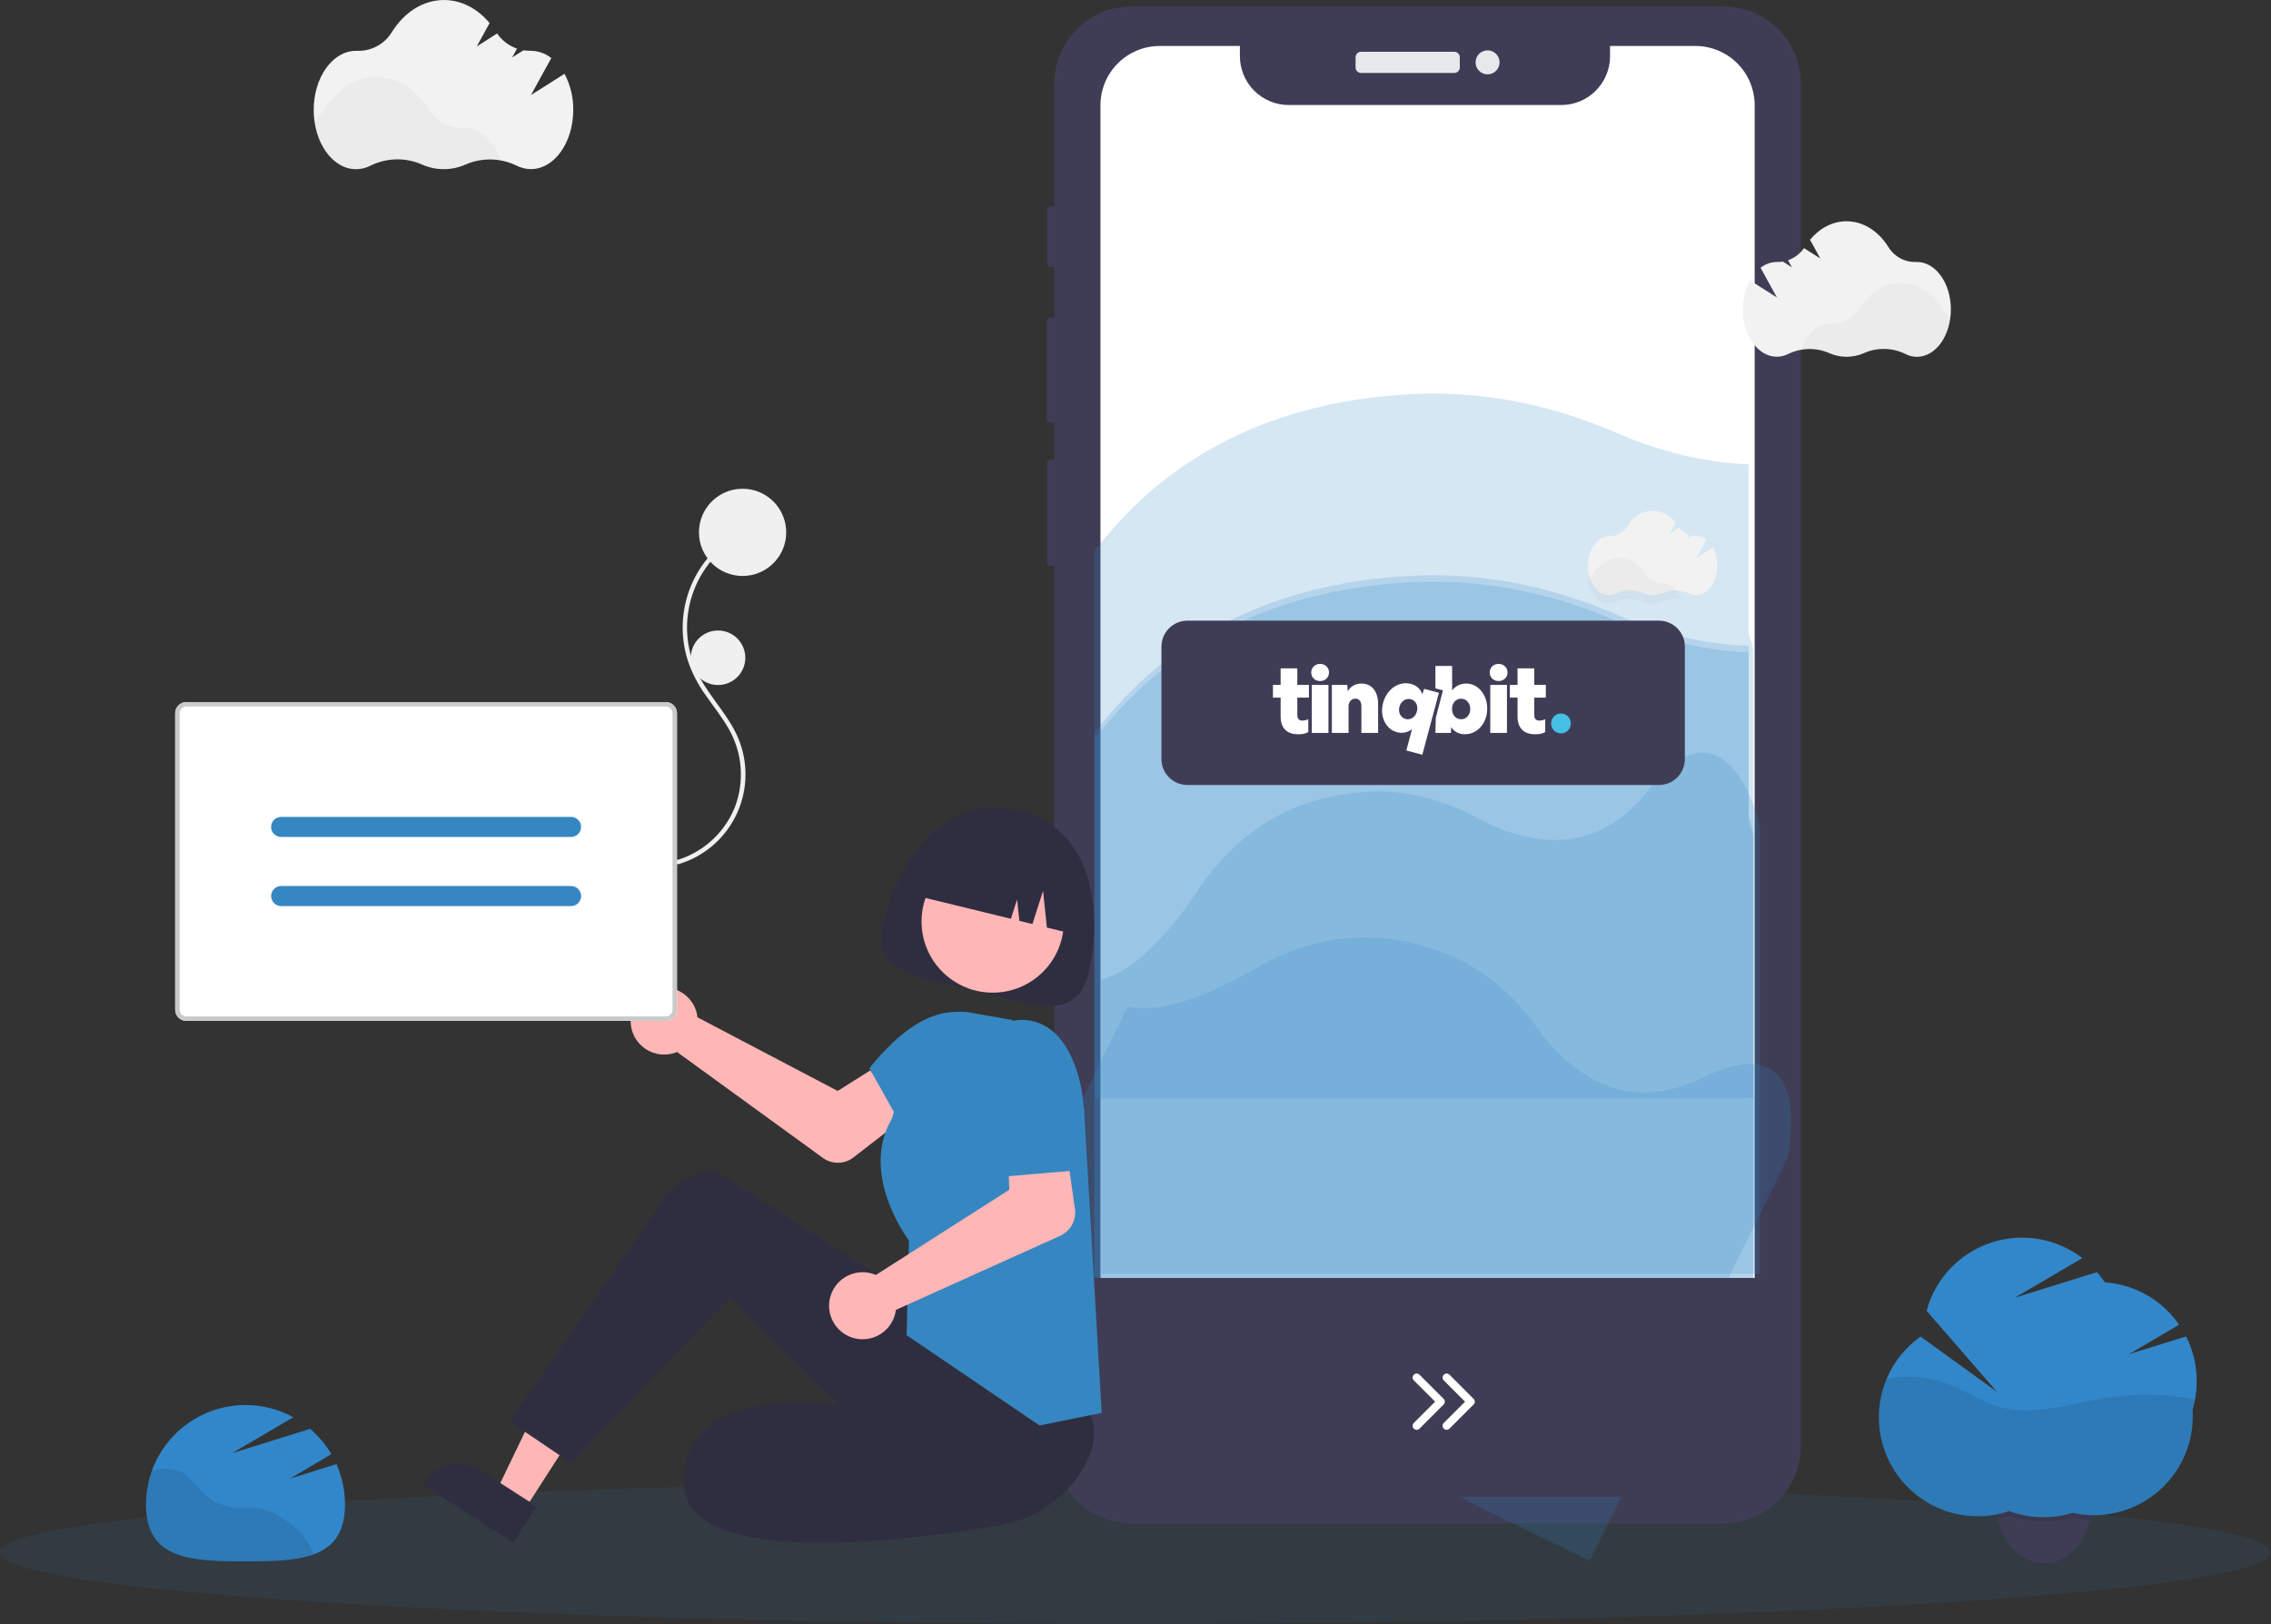 <svg width="1050" height="751" viewBox="0 0 1050 751" fill="none" xmlns="http://www.w3.org/2000/svg">
<rect x="0" y="0" width="1050" height="751" fill="#333333" stroke="none"/>
<g clip-path="url(#clip0)">
<path opacity="0.1" d="M525 750.87C814.949 750.87 1050 736.096 1050 717.87C1050 699.645 814.949 684.87 525 684.87C235.051 684.87 0 699.645 0 717.87C0 736.096 235.051 750.87 525 750.87Z" fill="#3287CA"/>
<path d="M967.65 693.43C967.658 696.038 967.389 698.639 966.85 701.19C966.75 701.67 966.64 702.19 966.53 702.6C963.69 713.99 955.68 722.32 946.12 722.85C945.8 722.85 945.48 722.85 945.12 722.85C935.01 722.85 926.46 714.13 923.64 702.12C923.56 701.8 923.49 701.48 923.42 701.12C922.881 698.569 922.612 695.968 922.62 693.36C922.62 677.09 932.69 663.91 945.12 663.91C957.55 663.91 967.65 677.18 967.65 693.43Z" fill="#3F3D56"/>
<path opacity="0.1" d="M967.65 693.43C967.657 696.038 967.389 698.639 966.85 701.19C966.75 701.67 966.64 702.19 966.53 702.6C966.19 702.6 965.86 702.6 965.53 702.6C963.053 702.467 960.592 702.132 958.17 701.6C956.024 702.263 953.831 702.765 951.61 703.1C949.907 703.356 948.191 703.517 946.47 703.58H944.73C942.67 703.58 940.612 703.443 938.57 703.17C935.268 702.729 932.025 701.924 928.9 700.77C927.189 701.34 925.446 701.807 923.68 702.17C923.6 701.85 923.53 701.53 923.46 701.17C922.92 698.619 922.652 696.018 922.66 693.41C922.66 677.14 932.73 663.96 945.16 663.96C957.59 663.96 967.65 677.18 967.65 693.43Z" fill="black"/>
<path d="M1015.65 638.58C1015.66 631.424 1013.98 624.366 1010.75 617.98L984.29 626.21L1007.52 612.55C1003.63 606.92 998.516 602.237 992.569 598.846C986.621 595.456 979.989 593.444 973.16 592.96C972.071 591.313 970.878 589.736 969.59 588.24L931.59 600.07L962.76 581.75C956.797 577.176 949.8 574.142 942.385 572.916C934.971 571.69 927.369 572.309 920.252 574.719C913.134 577.129 906.719 581.256 901.576 586.735C896.432 592.213 892.717 598.875 890.76 606.13L923.31 643.61L888 618.06C879.047 624.401 872.671 633.748 870.035 644.398C867.399 655.048 868.679 666.29 873.641 676.075C878.603 685.86 886.917 693.535 897.066 697.701C907.216 701.868 918.524 702.247 928.93 698.77C938.342 702.22 948.624 702.501 958.21 699.57C964.893 701.049 971.823 701.008 978.489 699.452C985.155 697.896 991.386 694.863 996.724 690.579C1002.06 686.294 1006.37 680.865 1009.33 674.694C1012.29 668.522 1013.83 661.765 1013.83 654.92C1013.83 653.92 1013.83 652.92 1013.73 651.92C1015.03 647.593 1015.67 643.097 1015.65 638.58Z" fill="#3287CA"/>
<path opacity="0.1" d="M1014.86 647.07C1000.89 644.416 986.556 644.234 972.52 646.53C956.63 649.16 940.39 654.94 924.85 650.71C915.73 648.23 907.85 642.49 898.94 639.31C890.345 636.303 881.083 635.745 872.19 637.7C868.798 645.807 867.813 654.72 869.352 663.372C870.891 672.025 874.889 680.051 880.868 686.492C886.846 692.933 894.554 697.516 903.068 699.693C911.582 701.87 920.543 701.55 928.88 698.77C938.292 702.22 948.574 702.501 958.16 699.57C964.843 701.049 971.773 701.008 978.439 699.452C985.105 697.896 991.336 694.864 996.674 690.579C1002.01 686.294 1006.32 680.865 1009.28 674.694C1012.24 668.522 1013.78 661.765 1013.78 654.92C1013.78 653.92 1013.78 652.92 1013.68 651.92C1014.16 650.326 1014.56 648.707 1014.86 647.07Z" fill="black"/>
<path d="M698.6 171.97H692.87C691.605 171.97 690.58 172.995 690.58 174.26V254.7C690.58 255.964 691.605 256.99 692.87 256.99H698.6C699.865 256.99 700.89 255.964 700.89 254.7V174.26C700.89 172.995 699.865 171.97 698.6 171.97Z" fill="#3F3D56"/>
<path d="M488.5 95.49H485.71C484.882 95.49 484.21 96.162 484.21 96.99V121.98C484.21 122.809 484.882 123.48 485.71 123.48H488.5C489.328 123.48 490 122.809 490 121.98V96.99C490 96.162 489.328 95.49 488.5 95.49Z" fill="#3F3D56"/>
<path d="M488.83 146.74H485.69C484.757 146.74 484 147.497 484 148.43V193.77C484 194.704 484.757 195.46 485.69 195.46H488.83C489.763 195.46 490.52 194.704 490.52 193.77V148.43C490.52 147.497 489.763 146.74 488.83 146.74Z" fill="#3F3D56"/>
<path d="M488.7 212.5H485.71C484.821 212.5 484.1 213.221 484.1 214.11V260.03C484.1 260.919 484.821 261.64 485.71 261.64H488.7C489.589 261.64 490.31 260.919 490.31 260.03V214.11C490.31 213.221 489.589 212.5 488.7 212.5Z" fill="#3F3D56"/>
<path d="M796.9 3H523.18C503.469 3 487.49 18.979 487.49 38.69V668.68C487.49 688.391 503.469 704.37 523.18 704.37H796.9C816.611 704.37 832.59 688.391 832.59 668.68V38.69C832.59 18.979 816.611 3 796.9 3Z" fill="#3F3D56"/>
<path d="M672.4 23.939H629.29C627.887 23.939 626.75 25.077 626.75 26.48V31.189C626.75 32.592 627.887 33.73 629.29 33.73H672.4C673.803 33.73 674.94 32.592 674.94 31.189V26.48C674.94 25.077 673.803 23.939 672.4 23.939Z" fill="#E6E8EC"/>
<path d="M687.78 34.38C690.845 34.38 693.33 31.895 693.33 28.83C693.33 25.765 690.845 23.28 687.78 23.28C684.715 23.28 682.23 25.765 682.23 28.83C682.23 31.895 684.715 34.38 687.78 34.38Z" fill="#E6E8EC"/>
<path d="M811.28 48.67V658.67C811.277 665.938 808.388 672.907 803.248 678.045C798.108 683.183 791.138 686.07 783.87 686.07H536.21C528.942 686.07 521.972 683.183 516.832 678.045C511.692 672.907 508.803 665.938 508.8 658.67V48.67C508.8 45.07 509.509 41.506 510.887 38.18C512.264 34.855 514.283 31.833 516.828 29.288C519.374 26.743 522.395 24.724 525.721 23.346C529.046 21.969 532.611 21.26 536.21 21.26H573.27V26.02C573.281 32 575.663 37.731 579.894 41.957C584.125 46.182 589.86 48.557 595.84 48.56H721.84C724.804 48.56 727.739 47.976 730.477 46.842C733.216 45.708 735.704 44.045 737.799 41.949C739.895 39.853 741.558 37.365 742.692 34.627C743.826 31.889 744.41 28.954 744.41 25.99V21.26H783.92C791.181 21.273 798.14 24.167 803.27 29.306C808.399 34.445 811.28 41.409 811.28 48.67Z" fill="white"/>
<path opacity="0.2" d="M810.65 300.253V507.683H808.48V507.893H506V254.473C507.94 252.259 509.907 249.963 511.9 247.583C554.38 196.853 612.12 183.503 656.81 182.103C687.43 181.103 717.91 187.433 747.01 200.003C762.38 206.643 784.44 213.923 808.48 214.643V293.063C809.95 297.253 810.65 300.253 810.65 300.253Z" fill="#3287CA"/>
<path opacity="0.2" d="M810.65 384.253V591.683H808.48V591.893H506V338.473C507.94 336.259 509.907 333.963 511.9 331.583C554.38 280.853 612.12 267.503 656.81 266.103C687.43 265.103 717.91 271.433 747.01 284.003C762.38 290.643 784.44 297.923 808.48 298.643V377.063C809.95 381.253 810.65 384.253 810.65 384.253Z" fill="#3287CA"/>
<path opacity="0.2" d="M810.65 387.253V594.683H808.48V594.893H506V341.473C507.94 339.259 509.907 336.963 511.9 334.583C554.38 283.853 612.12 270.503 656.81 269.103C687.43 268.103 717.91 274.433 747.01 287.003C762.38 293.643 784.44 300.923 808.48 301.643V380.063C809.95 384.253 810.65 387.253 810.65 387.253Z" fill="#3287CA"/>
<path opacity="0.2" d="M813.65 381.565V588.995H509V453.115C519.85 450.385 535 439.885 554.44 410.875C577.69 376.165 609.28 367.035 633.73 366.075C650.48 365.415 667.16 369.715 683.08 378.325C700.99 387.995 735.51 399.655 761.74 365.805C790.74 328.375 806.16 359.245 811.48 374.375C812.95 378.565 813.65 381.565 813.65 381.565Z" fill="#3287CA"/>
<path opacity="0.2" d="M826.37 535.572L734.977 721.783L461.491 587.555L521.36 465.575C532.302 467.905 550.529 465.154 580.762 447.676C616.927 426.761 649.308 432.483 671.68 442.394C687.007 449.182 700.086 460.391 710.584 475.134C722.402 491.706 748.253 517.383 786.714 498.553C829.239 477.729 829.48 512.235 827.59 528.161C827.064 532.57 826.37 535.572 826.37 535.572Z" fill="#3287CA"/>
<path d="M767 287H549C542.373 287 537 292.373 537 299V351C537 357.627 542.373 363 549 363H767C773.627 363 779 357.627 779 351V299C779 292.373 773.627 287 767 287Z" fill="#3F3D56"/>
<path d="M134.06 683.72L153.2 672.43C150.612 668.009 147.303 664.051 143.41 660.72L107.3 671.99L135.6 655.35C128.595 651.512 120.711 649.565 112.724 649.7C104.737 649.835 96.924 652.047 90.052 656.119C83.18 660.19 77.486 665.981 73.532 672.922C69.578 679.862 67.499 687.712 67.5 695.7C67.5 721.11 88.09 721.99 113.5 721.99C138.91 721.99 159.5 721.11 159.5 695.7C159.509 689.272 158.163 682.913 155.55 677.04L134.06 683.72Z" fill="#3287CA"/>
<path opacity="0.1" d="M138.93 708.43C136.893 706.387 134.616 704.597 132.15 703.1C128.67 700.79 125.08 698.44 120.98 697.65C117.38 696.96 113.67 697.54 109.98 697.34C103.613 696.948 97.621 694.199 93.17 689.63C90.56 686.93 88.5 683.63 85.36 681.54C81.97 679.32 77.67 678.84 73.65 679.39C72.485 679.566 71.33 679.803 70.19 680.1C68.385 685.106 67.465 690.388 67.47 695.71C67.47 721.12 88.06 722 113.47 722C125.8 722 136.99 721.79 145.25 718.67L143.87 716.09C142.554 713.338 140.894 710.764 138.93 708.43Z" fill="black"/>
<path d="M824.45 591H498.45V692H824.45V591Z" fill="#3F3D56"/>
<path d="M824.45 591H498.45V692H824.45V591Z" fill="#3F3D56"/>
<path d="M261 34.13L245.48 43.97L254.9 26.84C252.23 24.709 248.926 23.53 245.51 23.49H245.26C244.182 23.506 243.104 23.425 242.04 23.25L236.78 26.58L239.04 22.48C235.308 21.182 232.086 18.73 229.84 15.48L220.42 21.48L226.37 10.67C220.86 4.06 213.44 0.01 205.28 0.01C195.49 0.01 186.77 5.83 181.14 14.9C179.475 17.623 177.116 19.855 174.304 21.366C171.493 22.877 168.33 23.614 165.14 23.5H164.61C153.8 23.5 145.04 35.75 145.04 50.87C145.04 65.99 153.8 78.24 164.61 78.24C166.988 78.229 169.328 77.642 171.43 76.53C175.107 74.74 179.13 73.772 183.219 73.692C187.308 73.613 191.366 74.424 195.11 76.07C198.278 77.487 201.709 78.219 205.18 78.219C208.651 78.219 212.082 77.487 215.25 76.07C218.968 74.458 222.989 73.665 227.04 73.744C231.091 73.824 235.078 74.774 238.73 76.53C240.81 77.618 243.122 78.191 245.47 78.2C256.28 78.2 265.04 65.94 265.04 50.83C265.114 45.013 263.725 39.27 261 34.13Z" fill="#F2F2F2"/>
<path opacity="0.03" d="M231.74 74.18C226.103 73.111 220.276 73.745 215 76C211.831 77.414 208.4 78.145 204.93 78.145C201.46 78.145 198.029 77.414 194.86 76C191.115 74.358 187.057 73.549 182.968 73.63C178.88 73.712 174.857 74.68 171.18 76.47C169.077 77.578 166.737 78.161 164.36 78.17C154.76 78.17 146.77 68.5 145.11 55.74C147.024 54.337 148.653 52.583 149.91 50.57C155.54 41.49 164.26 35.67 174.05 35.67C183.84 35.67 192.45 41.42 198.05 50.4C199.735 53.101 202.089 55.321 204.883 56.847C207.677 58.373 210.817 59.152 214 59.11H214.25C221.9 59.11 228.52 65.24 231.74 74.18Z" fill="black"/>
<path d="M792 253.17L784.26 258.08L788.96 249.53C787.628 248.47 785.982 247.882 784.28 247.86H784.15C783.614 247.869 783.079 247.833 782.55 247.75L779.88 249.43L781.01 247.38C779.15 246.735 777.543 245.517 776.42 243.9L771.72 246.9L774.72 241.51C773.471 239.899 771.879 238.585 770.06 237.665C768.24 236.745 766.238 236.241 764.2 236.19C759.32 236.19 754.97 239.09 752.2 243.62C751.366 244.98 750.186 246.094 748.78 246.848C747.375 247.602 745.794 247.968 744.2 247.91H743.94C738.55 247.91 734.18 254.03 734.18 261.56C734.18 269.09 738.55 275.22 743.94 275.22C745.125 275.215 746.292 274.924 747.34 274.37C749.174 273.477 751.179 272.993 753.219 272.952C755.258 272.911 757.282 273.313 759.15 274.13C760.721 274.841 762.425 275.213 764.15 275.22C765.872 275.214 767.574 274.854 769.15 274.16C771.004 273.357 773.009 272.96 775.029 272.998C777.049 273.036 779.038 273.507 780.86 274.38C781.896 274.927 783.049 275.215 784.22 275.22C789.61 275.22 793.98 269.1 793.98 261.56C794.038 258.641 793.357 255.755 792 253.17Z" fill="#F2F2F2"/>
<path opacity="0.03" d="M777.37 277.15C774.555 276.61 771.643 276.927 769.01 278.06C767.436 278.762 765.733 279.124 764.01 279.124C762.287 279.124 760.584 278.762 759.01 278.06C757.142 277.244 755.118 276.841 753.08 276.881C751.041 276.921 749.035 277.401 747.2 278.29C746.153 278.848 744.986 279.143 743.8 279.15C739.01 279.15 735.03 274.32 734.2 267.96C735.155 267.262 735.966 266.386 736.59 265.38C739.4 260.85 743.75 257.95 748.59 257.95C753.43 257.95 757.77 260.82 760.59 265.29C761.43 266.649 762.61 267.767 764.012 268.533C765.415 269.299 766.992 269.688 768.59 269.66H768.71C772.46 269.63 775.77 272.69 777.37 277.15Z" fill="black"/>
<path d="M809.13 129.66L821.56 137.55L814 123.82C816.14 122.117 818.785 121.174 821.52 121.14H821.72C822.584 121.153 823.447 121.09 824.3 120.95L828.52 123.62L826.71 120.34C829.694 119.294 832.272 117.334 834.08 114.74L841.63 119.52L836.86 110.86C841.27 105.56 847.22 102.32 853.76 102.32C861.61 102.32 868.59 106.98 873.1 114.25C874.434 116.426 876.32 118.209 878.566 119.42C880.813 120.63 883.34 121.223 885.89 121.14H886.31C894.97 121.14 901.99 130.96 901.99 143.07C901.99 155.18 894.99 165 886.31 165C884.406 164.99 882.533 164.52 880.85 163.63C877.9 162.192 874.672 161.414 871.391 161.35C868.11 161.286 864.854 161.938 861.85 163.26C859.312 164.394 856.564 164.98 853.785 164.98C851.006 164.98 848.258 164.394 845.72 163.26C842.742 161.967 839.521 161.33 836.276 161.392C833.03 161.454 829.836 162.214 826.91 163.62C825.239 164.49 823.384 164.95 821.5 164.96C812.84 164.96 805.82 155.14 805.82 143.03C805.788 138.367 806.926 133.77 809.13 129.66Z" fill="#F2F2F2"/>
<path opacity="0.03" d="M832.56 161.75C837.086 160.888 841.765 161.396 846 163.21C848.538 164.344 851.286 164.93 854.065 164.93C856.844 164.93 859.593 164.344 862.13 163.21C865.135 161.892 868.391 161.243 871.672 161.309C874.953 161.375 878.18 162.153 881.13 163.59C882.814 164.477 884.687 164.944 886.59 164.95C894.28 164.95 900.68 157.2 902.02 146.95C900.478 145.832 899.17 144.422 898.17 142.8C893.66 135.54 886.67 130.87 878.83 130.87C870.99 130.87 864.08 135.48 859.57 142.67C858.222 144.838 856.338 146.622 854.099 147.848C851.86 149.074 849.343 149.702 846.79 149.67H846.59C840.45 149.68 835.14 154.59 832.56 161.75Z" fill="black"/>
<path d="M242.119 698.707L229.121 690.347L255.181 636.234L274.366 648.571L242.119 698.707Z" fill="#FFB6B6"/>
<path d="M248.165 696.595L222.565 680.132L222.564 680.131C218.237 677.349 212.982 676.4 207.955 677.492C202.928 678.584 198.541 681.628 195.758 685.954L195.417 686.484L237.332 713.438L248.165 696.595Z" fill="#2F2E41"/>
<path d="M313.744 399.601C319.378 397.918 324.611 395.106 329.124 391.337C333.637 387.567 337.335 382.919 339.995 377.675C342.654 372.431 344.218 366.7 344.593 360.833C344.967 354.965 344.143 349.082 342.171 343.543C338.013 331.804 328.587 323.152 322.968 312.217C317.464 301.487 316.179 289.085 319.365 277.454C322.552 265.824 329.979 255.808 340.184 249.381C341.356 248.639 342.558 247.949 343.791 247.311C344.955 246.705 343.926 244.945 342.762 245.551C332.233 251.016 323.974 260.026 319.445 270.99C314.916 281.954 314.407 294.165 318.01 305.467C319.996 311.333 322.87 316.86 326.532 321.856C330.048 326.885 333.894 331.706 336.932 337.053C340.053 342.488 341.928 348.548 342.422 354.796C342.916 361.044 342.017 367.323 339.789 373.181C337.727 378.349 334.655 383.053 330.751 387.017C326.847 390.981 322.191 394.126 317.056 396.268C315.795 396.79 314.507 397.24 313.202 397.635C312.949 397.714 312.738 397.888 312.611 398.12C312.485 398.353 312.453 398.625 312.523 398.88C312.594 399.135 312.76 399.352 312.988 399.487C313.215 399.621 313.486 399.662 313.744 399.601H313.744Z" fill="#F0F0F0"/>
<path d="M343.333 266.338C332.193 266.338 323.162 257.308 323.162 246.169C323.162 235.03 332.193 226 343.333 226C354.473 226 363.503 235.03 363.503 246.169C363.503 257.308 354.473 266.338 343.333 266.338Z" fill="#F0F0F0"/>
<path d="M331.987 316.76C325.024 316.76 319.38 311.116 319.38 304.154C319.38 297.193 325.024 291.549 331.987 291.549C338.949 291.549 344.593 297.193 344.593 304.154C344.593 311.116 338.949 316.76 331.987 316.76Z" fill="#F0F0F0"/>
<path d="M322.02 468.011C322.233 468.8 322.383 469.605 322.469 470.417L387.303 504.464L402.357 494.984L419.634 515.831L394.615 535.203C392.594 536.768 390.119 537.635 387.563 537.674C385.007 537.713 382.507 536.922 380.439 535.42L313.035 486.457C310.129 487.666 306.923 487.961 303.845 487.304C300.767 486.647 297.961 485.068 295.802 482.777C293.643 480.487 292.233 477.594 291.759 474.482C291.284 471.371 291.768 468.189 293.147 465.359C294.525 462.53 296.732 460.187 299.475 458.642C302.217 457.098 305.365 456.425 308.5 456.712C311.634 457 314.607 458.236 317.022 460.254C319.437 462.272 321.18 464.978 322.02 468.011Z" fill="#FFB6B6"/>
<path d="M431.142 605.756L331.357 541.874C331.357 541.874 313.022 540.104 302.019 561.788L235.561 657.242L263.915 676.426L337.66 599.859L388.263 649.901C388.263 649.901 313.707 637.676 316.229 686.837C318.23 725.852 420.271 712.469 462.308 705.282C470.292 703.98 477.891 700.935 484.567 696.366C491.243 691.796 496.831 685.813 500.934 678.842C505.443 671.023 507.866 662.146 504.079 653.753C493.981 631.373 431.142 605.756 431.142 605.756Z" fill="#2F2E41"/>
<path d="M480.61 659.145L509.366 653.326L501.171 512.2L468.083 471.675L448.37 468.185C442.493 467.119 436.43 468.3 431.383 471.494C426.336 474.687 422.673 479.66 421.121 485.427L412.431 517.167C397.688 542.127 418.342 571.069 420.247 573.641L419.173 617.413L480.61 659.145Z" fill="#3687C1"/>
<path d="M453.834 477.203L452.009 470.749C452.009 470.749 432.209 456.157 401.953 493.973L416.451 519.814L447.967 518.554L453.834 477.203Z" fill="#3687C1"/>
<path d="M408.285 426.979C402.676 449.972 424.787 451.68 451.015 458.078C477.244 464.475 497.658 473.139 503.267 450.147C508.876 427.154 508.433 383.864 471.328 374.813C432.945 365.451 413.895 403.986 408.285 426.979Z" fill="#2F2E41"/>
<path d="M458.979 459.016C440.812 459.016 426.085 444.29 426.085 426.125C426.085 407.959 440.812 393.233 458.979 393.233C477.146 393.233 491.873 407.959 491.873 426.125C491.873 444.29 477.146 459.016 458.979 459.016Z" fill="#FFB6B6"/>
<path d="M496.667 431.996L484.027 428.913L482.26 411.941L477.336 427.281L471.295 425.808L470.264 415.907L467.392 424.855L422.503 413.907C423.587 409.464 425.535 405.279 428.236 401.59C430.937 397.901 434.339 394.779 438.246 392.405C442.154 390.03 446.491 388.448 451.01 387.749C455.529 387.05 460.142 387.248 464.584 388.332L471.09 389.919C475.532 391.002 479.718 392.95 483.407 395.651C487.097 398.352 490.219 401.753 492.594 405.661C494.969 409.568 496.551 413.905 497.25 418.423C497.949 422.942 497.75 427.554 496.667 431.996Z" fill="#2F2E41"/>
<path d="M86.155 472.081H307.839C309.206 472.08 310.516 471.536 311.482 470.57C312.449 469.603 312.993 468.293 312.994 466.926V329.803C312.993 328.437 312.449 327.126 311.482 326.16C310.516 325.194 309.206 324.65 307.839 324.648H86.155C84.789 324.65 83.478 325.194 82.512 326.16C81.545 327.126 81.002 328.437 81 329.803V466.926C81.002 468.293 81.545 469.603 82.512 470.57C83.478 471.536 84.789 472.08 86.155 472.081Z" fill="white"/>
<path d="M86.155 472.081H307.839C309.206 472.08 310.516 471.536 311.482 470.57C312.449 469.603 312.993 468.293 312.994 466.926V329.803C312.993 328.437 312.449 327.126 311.482 326.16C310.516 325.194 309.206 324.65 307.839 324.648H86.155C84.789 324.65 83.478 325.194 82.512 326.16C81.545 327.126 81.002 328.437 81 329.803V466.926C81.002 468.293 81.545 469.603 82.512 470.57C83.478 471.536 84.789 472.08 86.155 472.081ZM307.839 326.71C308.659 326.711 309.445 327.038 310.025 327.617C310.605 328.197 310.931 328.983 310.932 329.803V466.926C310.931 467.746 310.605 468.532 310.025 469.112C309.445 469.692 308.659 470.018 307.839 470.019H86.155C85.335 470.018 84.549 469.692 83.969 469.112C83.389 468.532 83.063 467.746 83.062 466.926V329.803C83.063 328.983 83.389 328.197 83.969 327.617C84.549 327.038 85.335 326.711 86.155 326.71H307.839Z" fill="#CACACA"/>
<path d="M129.977 387.023H264.018C264.628 387.024 265.232 386.905 265.796 386.672C266.36 386.439 266.872 386.098 267.304 385.667C267.735 385.236 268.078 384.724 268.311 384.161C268.545 383.597 268.665 382.994 268.665 382.384C268.665 381.774 268.545 381.17 268.311 380.606C268.078 380.043 267.735 379.531 267.304 379.1C266.872 378.669 266.36 378.328 265.796 378.095C265.232 377.862 264.628 377.743 264.018 377.744H129.977C128.746 377.744 127.566 378.233 126.696 379.103C125.826 379.973 125.337 381.153 125.337 382.384C125.337 383.614 125.826 384.794 126.696 385.664C127.566 386.534 128.746 387.023 129.977 387.023Z" fill="#3687C1"/>
<path d="M129.977 418.984H264.018C264.629 418.986 265.234 418.868 265.799 418.636C266.364 418.404 266.878 418.063 267.311 417.632C267.743 417.201 268.087 416.688 268.321 416.124C268.556 415.56 268.676 414.955 268.676 414.345C268.676 413.734 268.556 413.129 268.321 412.565C268.087 412.001 267.743 411.488 267.311 411.057C266.878 410.626 266.364 410.285 265.799 410.053C265.234 409.821 264.629 409.703 264.018 409.705H129.977C128.749 409.71 127.574 410.201 126.708 411.071C125.842 411.94 125.355 413.117 125.355 414.345C125.355 415.572 125.842 416.749 126.708 417.619C127.574 418.488 128.749 418.979 129.977 418.984Z" fill="#3687C1"/>
<path d="M402.645 588.772C403.436 588.978 404.209 589.246 404.957 589.574L466.669 550.151L465.898 532.379L492.57 527.711L496.992 559.041C497.349 561.572 496.875 564.15 495.642 566.389C494.409 568.628 492.483 570.407 490.153 571.458L414.211 605.718C413.82 608.842 412.487 611.771 410.391 614.119C408.294 616.466 405.532 618.119 402.472 618.859C399.413 619.598 396.2 619.389 393.263 618.259C390.325 617.128 387.802 615.13 386.027 612.53C384.253 609.931 383.312 606.852 383.33 603.705C383.348 600.558 384.324 597.49 386.128 594.911C387.932 592.332 390.479 590.363 393.429 589.266C396.38 588.17 399.594 587.997 402.645 588.772H402.645Z" fill="#FFB6B6"/>
<path d="M463.092 478.118L467.743 472.255C467.743 472.255 486.417 466.241 496.503 491.452C506.588 516.663 497.133 541.244 497.133 541.244L453.01 545.026L449.858 504.058L463.092 478.118Z" fill="#3687C1"/>
<path d="M655 637L666.154 648.154L655 659.308" stroke="white" stroke-width="3.718" stroke-linecap="round" stroke-linejoin="round"/>
<path d="M668.846 637L680 648.154L668.846 659.308" stroke="white" stroke-width="3.718" stroke-linecap="round" stroke-linejoin="round"/>
<path d="M600.148 339.523C597.534 339.523 595.539 338.815 594.163 337.398C592.787 335.981 592.099 333.938 592.099 331.269V322.601H588.55V316.699H592.099V309.063H599.818V316.699H605.183V322.601H599.818V330.526C599.818 332.314 600.588 333.208 602.129 333.208C602.569 333.208 603.03 333.153 603.512 333.043C603.993 332.933 604.454 332.782 604.894 332.589L604.903 338.506C603.358 339.333 602.404 339.523 600.148 339.523V339.523Z" fill="white"/>
<path d="M709.686 339.523C707.072 339.523 705.077 338.815 703.701 337.398C702.325 335.981 701.637 333.938 701.637 331.269V322.601H698.088V316.699H701.637V309.063H709.355V316.699H714.721V322.601H709.355V330.526C709.355 332.314 710.126 333.208 711.667 333.208C712.107 333.208 712.568 333.153 713.05 333.043C713.531 332.933 713.992 332.782 714.432 332.589L714.44 338.506C712.896 339.333 711.942 339.523 709.686 339.523V339.523Z" fill="white"/>
<path d="M614.463 310.962C614.463 311.705 614.284 312.379 613.926 312.985C613.569 313.59 613.074 314.065 612.441 314.409C611.808 314.752 611.106 314.924 610.336 314.924C609.565 314.924 608.87 314.752 608.251 314.409C607.632 314.065 607.144 313.59 606.786 312.985C606.428 312.379 606.25 311.705 606.25 310.962C606.25 310.219 606.428 309.545 606.786 308.94C607.144 308.335 607.632 307.86 608.251 307.516C608.87 307.172 609.565 307 610.336 307C611.106 307 611.808 307.172 612.441 307.516C613.074 307.86 613.569 308.335 613.926 308.94C614.284 309.545 614.463 310.219 614.463 310.962ZM606.497 338.904V316.699H614.215V338.904H606.497Z" fill="white"/>
<path d="M615.784 338.903V316.698H622.924L623.131 319.711C623.736 318.583 624.589 317.696 625.69 317.049C626.79 316.403 628.056 316.079 629.487 316.079C631.055 316.079 632.41 316.458 633.552 317.214C634.694 317.971 635.581 319.051 636.214 320.454C636.847 321.857 637.163 323.495 637.163 325.366V338.903H629.445V326.521C629.445 325.476 629.198 324.637 628.702 324.004C628.207 323.371 627.533 323.055 626.68 323.055C626.047 323.055 625.497 323.206 625.029 323.508C624.562 323.811 624.19 324.224 623.915 324.747C623.64 325.269 623.502 325.861 623.502 326.521V338.903H615.784V338.903Z" fill="white"/>
<path d="M663.672 318.298L663.674 307.949H671.392V319.258C672.136 318.267 673.071 317.49 674.199 316.926C675.327 316.362 676.552 316.08 677.872 316.08C679.248 316.08 680.528 316.376 681.711 316.967C682.894 317.559 683.926 318.384 684.806 319.444C685.687 320.503 686.375 321.735 686.87 323.138C687.365 324.541 687.613 326.054 687.613 327.678C687.613 329.356 687.351 330.911 686.829 332.342C686.306 333.772 685.577 335.024 684.641 336.098C683.706 337.171 682.612 338.01 681.36 338.615C680.108 339.22 678.753 339.523 677.294 339.523C675.919 339.523 674.694 339.241 673.621 338.677C672.548 338.113 671.668 337.295 670.98 336.221L670.815 338.904H663.674L663.846 331.89L667.157 319.237L663.672 318.298V318.298ZM675.52 332.589C676.345 332.589 677.075 332.383 677.707 331.97C678.34 331.557 678.842 330.993 679.214 330.278C679.585 329.562 679.771 328.751 679.771 327.843C679.771 326.935 679.585 326.123 679.214 325.408C678.842 324.692 678.34 324.128 677.707 323.715C677.075 323.303 676.345 323.096 675.52 323.096C674.722 323.096 674.006 323.303 673.374 323.715C672.741 324.128 672.246 324.692 671.888 325.408C671.53 326.123 671.351 326.935 671.351 327.843C671.351 328.751 671.53 329.562 671.888 330.278C672.246 330.993 672.741 331.557 673.374 331.97C674.006 332.383 674.722 332.589 675.52 332.589Z" fill="white"/>
<path d="M696.995 310.962C696.995 311.705 696.816 312.379 696.458 312.985C696.1 313.59 695.605 314.065 694.972 314.409C694.339 314.752 693.638 314.924 692.867 314.924C692.097 314.924 691.402 314.752 690.783 314.409C690.164 314.065 689.675 313.59 689.318 312.985C688.96 312.379 688.781 311.705 688.781 310.962C688.781 310.219 688.96 309.545 689.318 308.94C689.675 308.335 690.164 307.86 690.783 307.516C691.402 307.172 692.097 307 692.867 307C693.638 307 694.339 307.172 694.972 307.516C695.605 307.86 696.1 308.335 696.458 308.94C696.816 309.545 696.995 310.219 696.995 310.962ZM689.029 338.904V316.699H696.747V338.904H689.029Z" fill="white"/>
<path d="M721.717 339.11C720.864 339.11 720.094 338.904 719.406 338.491C718.718 338.078 718.175 337.528 717.776 336.84C717.377 336.152 717.177 335.381 717.177 334.529C717.177 333.676 717.377 332.905 717.776 332.217C718.175 331.529 718.718 330.979 719.406 330.566C720.094 330.154 720.864 329.947 721.717 329.947C722.57 329.947 723.341 330.154 724.029 330.566C724.716 330.979 725.26 331.529 725.659 332.217C726.058 332.905 726.257 333.676 726.257 334.529C726.257 335.381 726.058 336.152 725.659 336.84C725.26 337.528 724.716 338.078 724.029 338.491C723.341 338.904 722.57 339.11 721.717 339.11Z" fill="#45BFE4"/>
<path d="M645.879 338.574C644.562 338.221 643.413 337.61 642.433 336.74C641.452 335.87 640.667 334.821 640.08 333.591C639.492 332.36 639.141 331.01 639.027 329.54C638.912 328.07 639.064 326.557 639.48 325.004C639.91 323.397 640.561 321.969 641.432 320.721C642.303 319.472 643.324 318.454 644.495 317.667C645.665 316.88 646.927 316.357 648.281 316.099C649.635 315.84 651.009 315.898 652.405 316.272C653.722 316.625 654.822 317.209 655.704 318.024C656.587 318.84 657.219 319.849 657.603 321.052L658.449 318.527L665.283 320.358L657.609 349L650.221 347.021L652.857 337.184C651.892 337.941 650.804 338.447 649.592 338.701C648.381 338.955 647.143 338.913 645.879 338.574V338.574ZM649.891 332.451C650.655 332.655 651.392 332.642 652.104 332.409C652.816 332.176 653.434 331.763 653.96 331.17C654.486 330.577 654.866 329.846 655.098 328.977C655.331 328.108 655.368 327.285 655.21 326.508C655.05 325.732 654.721 325.065 654.221 324.507C653.721 323.95 653.089 323.569 652.326 323.364C651.562 323.16 650.817 323.172 650.093 323.401C649.368 323.631 648.736 324.04 648.197 324.629C647.658 325.219 647.272 325.948 647.039 326.818C646.806 327.687 646.776 328.511 646.948 329.291C647.12 330.071 647.463 330.742 647.976 331.303C648.489 331.863 649.127 332.246 649.891 332.451V332.451Z" fill="white"/>
</g>
<defs>
<clipPath id="clip0">
<rect width="1050" height="750.87" fill="white"/>
</clipPath>
</defs>
</svg>
